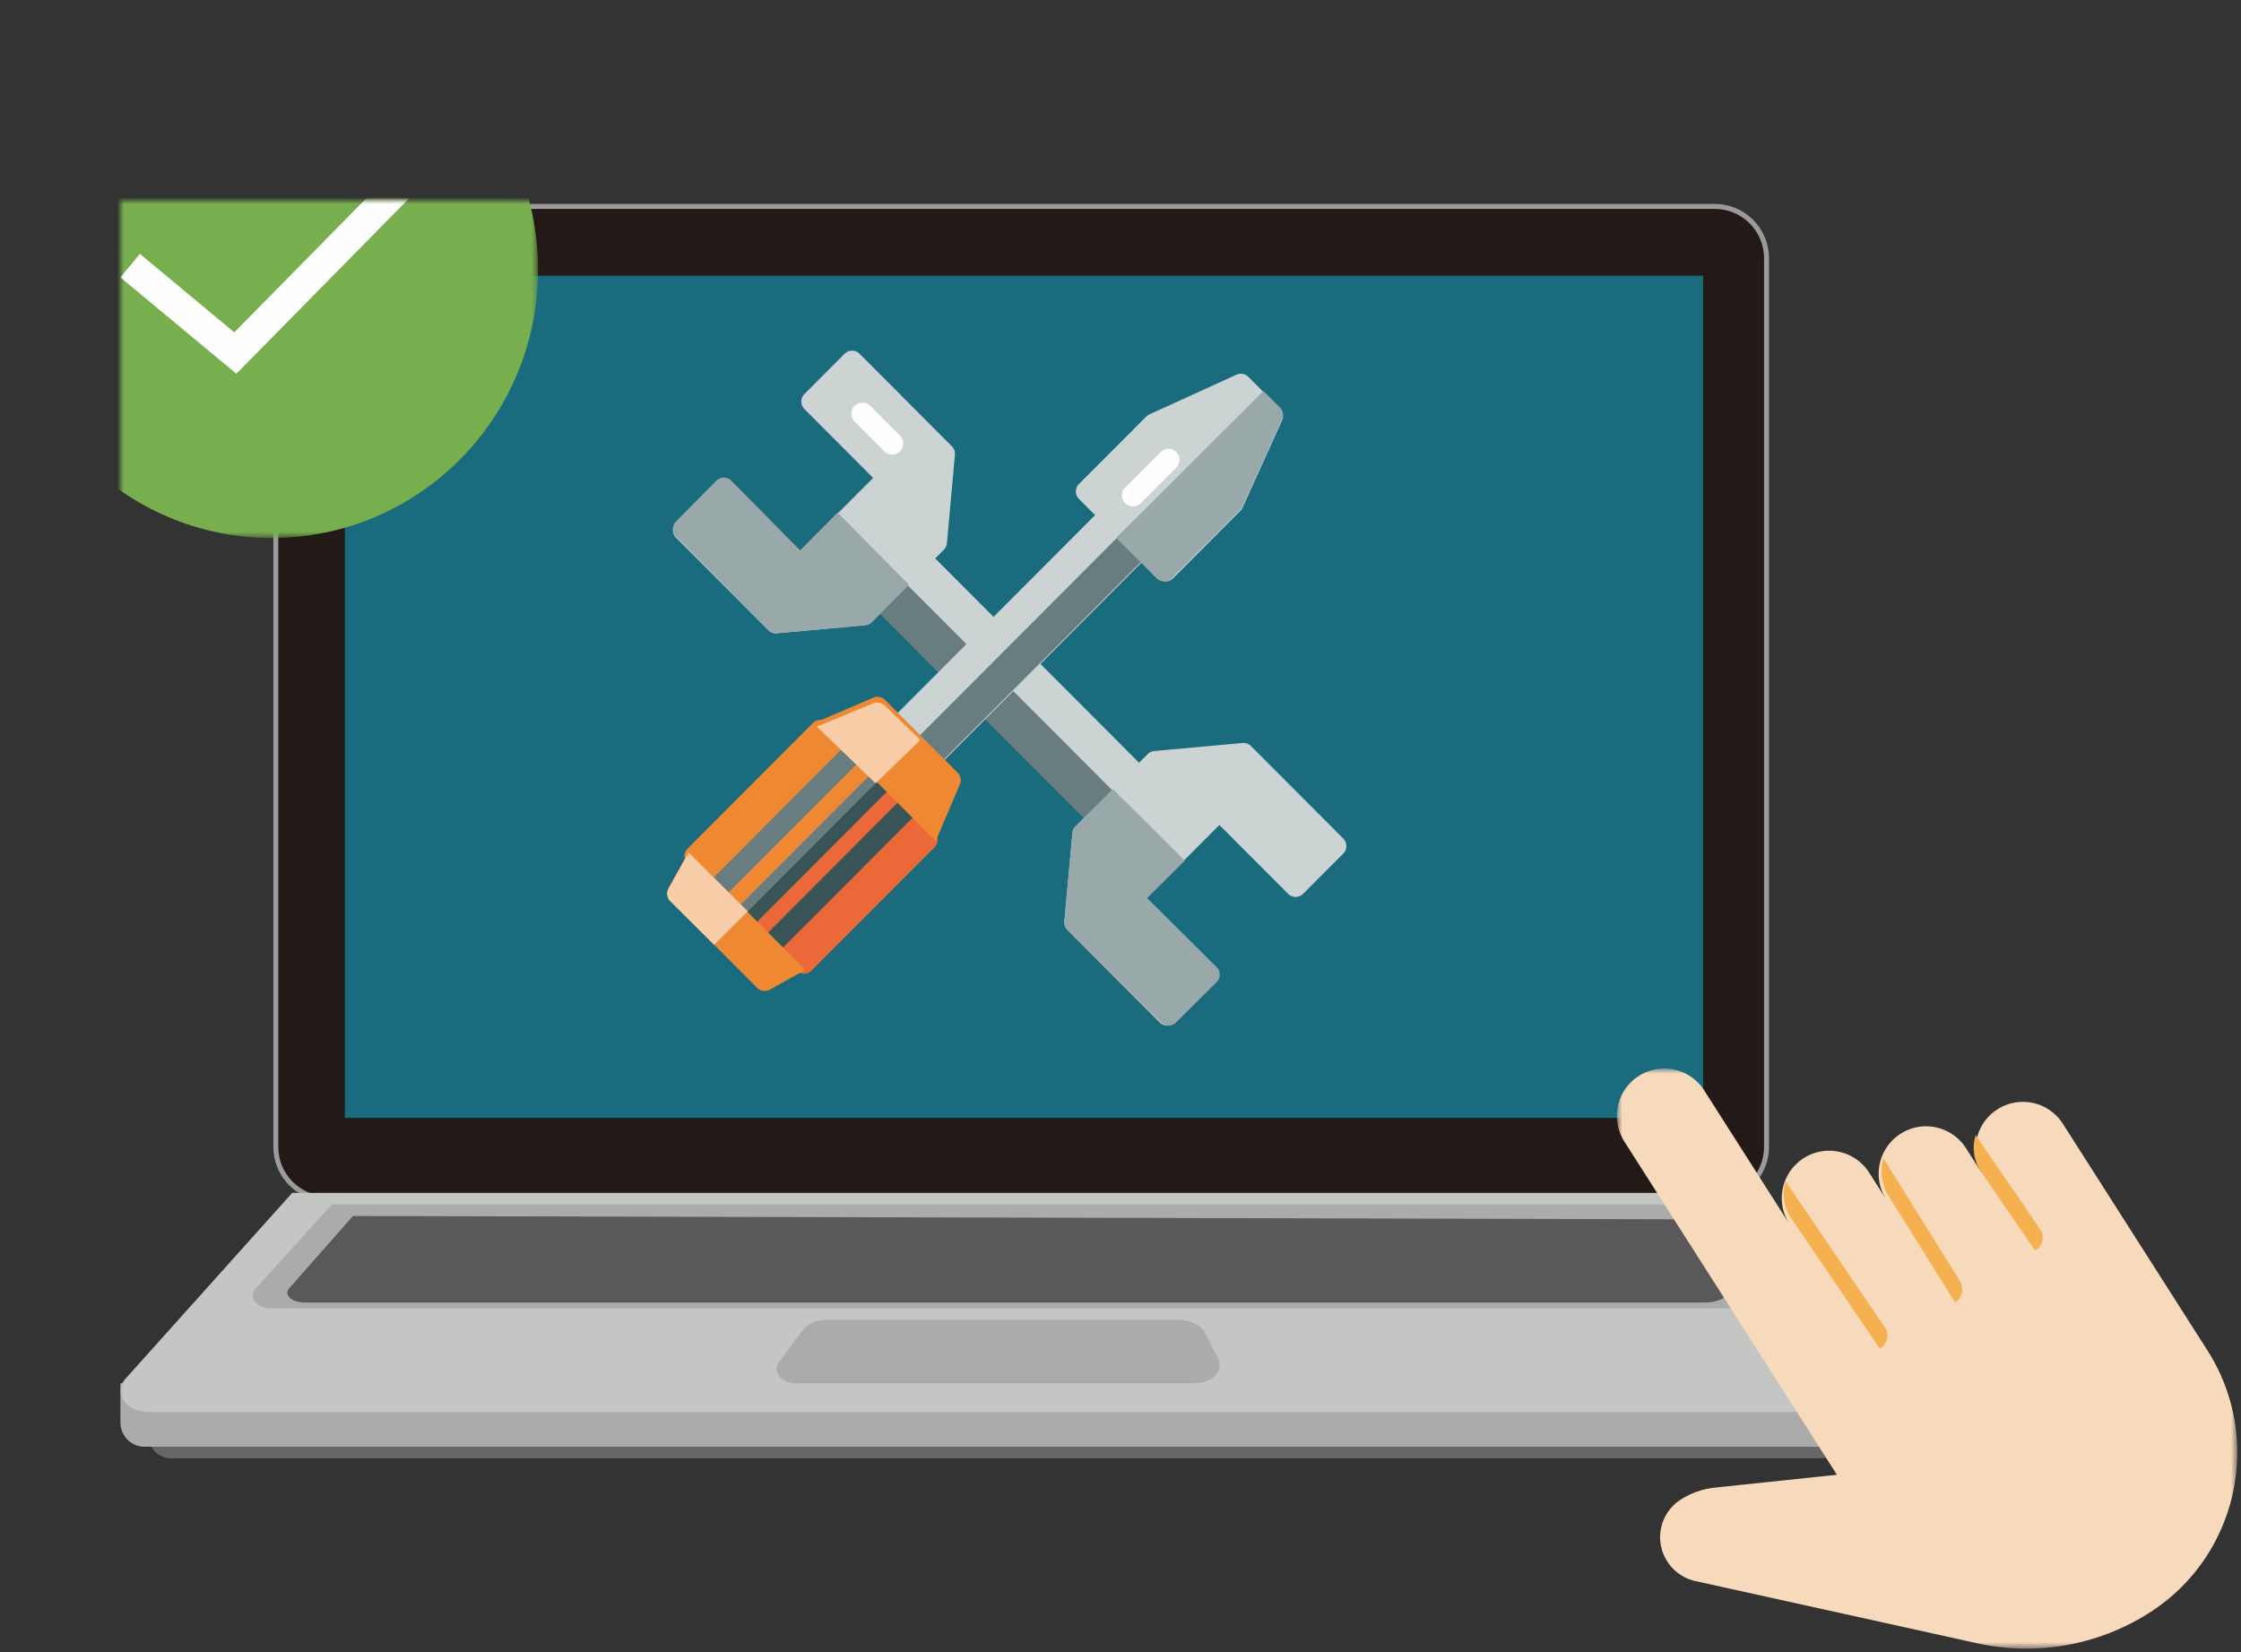 <svg xmlns="http://www.w3.org/2000/svg" xmlns:xlink="http://www.w3.org/1999/xlink" width="335" height="247" viewBox="0 0 335 247">
    <rect x="0" y="0" width="335" height="247" fill="#333333" stroke="none"/>
    <defs>
        <path id="a" d="M0 188h265V0H0z"/>
        <path id="c" d="M-17.208-29.8h79.642v80.224h-79.642z"/>
        <path id="e" d="M223.701 129.734h92.74v86.725H223.7z"/>
    </defs>
    <g fill="none" fill-rule="evenodd">
        <g transform="translate(18 30)">
            <path fill="#666766" d="M254.366 188H7.565c-1.802 0-3.263-1.406-3.263-3.14v-4.621h254.675v3.324c0 2.45-2.064 4.437-4.611 4.437"/>
            <path fill="#ABABAA" d="M259.937 186.275H3.582c-1.978 0-3.582-1.628-3.582-3.638v-5.848h265v4.345c0 2.84-2.266 5.141-5.063 5.141"/>
            <path fill="#231916" d="M238.368 149.193H30.934c-4.236 0-7.703-3.47-7.703-7.711V8.573c0-4.24 3.467-7.71 7.703-7.71h207.434c4.236 0 7.703 3.47 7.703 7.71v132.909c0 4.24-3.467 7.71-7.703 7.71"/>
            <path stroke="#9B9B9C" stroke-width=".743" d="M238.368 149.193H30.934c-4.236 0-7.703-3.47-7.703-7.711V8.573c0-4.24 3.467-7.71 7.703-7.71h207.434c4.236 0 7.703 3.47 7.703 7.71v132.909c0 4.24-3.467 7.71-7.703 7.71z"/>
            <mask id="b" fill="#fff">
                <use xlink:href="#a"/>
            </mask>
            <path fill="#196B7D" d="M33.555 137.12h203.052V11.21H33.555z" mask="url(#b)"/>
            <path fill="#C4C6C4" d="M260.836 181.1H4.324c-3.443 0-5.5-2.832-3.597-4.953L25.68 148.33h217.642l21.149 28.206c1.538 2.05-.466 4.565-3.636 4.565" mask="url(#b)"/>
            <path fill="#ABABAA" d="M241.777 165.578H22.49c-2.136 0-3.424-1.688-2.263-2.968L31.6 150.055h207.428l6.698 11.267c1.2 2.019-.876 4.256-3.949 4.256" mask="url(#b)"/>
            <path fill="#59595B" d="M236.811 164.716H27.529c-2.039 0-3.267-1.299-2.16-2.282l9.39-10.654 200.156.501 5.666 9.162c1.145 1.552-.836 3.273-3.769 3.273" mask="url(#b)"/>
            <path fill="#ABABAA" d="M160.652 176.789h-59.69c-2.187 0-3.572-1.746-2.516-3.17l3.516-4.743c.72-.97 2.09-1.573 3.578-1.573h52.62c1.798 0 3.408.827 4.047 2.078l1.885 3.699c.913 1.792-.866 3.709-3.44 3.709" mask="url(#b)"/>
            <path fill="#CCD3D3" d="M155.267 87.023l-36.456-36.54a1.582 1.582 0 0 0-2.24 0l-5.977 5.99a1.59 1.59 0 0 0 0 2.247l36.454 36.541a1.581 1.581 0 0 0 2.241 0l5.977-5.992c.62-.62.62-1.626 0-2.246" mask="url(#b)"/>
            <path fill="#CCD3D3" d="M124.29 36.714l-13.792-13.825a1.586 1.586 0 0 0-2.248 0l-5.997 6.01a1.597 1.597 0 0 0 0 2.254l10.268 10.294-10.943 10.969-10.27-10.292a1.586 1.586 0 0 0-2.249 0l-5.995 6.01a1.595 1.595 0 0 0 0 2.253l13.792 13.825a1.586 1.586 0 0 0 1.268.46l13.193-1.202a1.59 1.59 0 0 0 .981-.46l10.792-10.82c.265-.263.427-.61.46-.982l1.2-13.224a1.594 1.594 0 0 0-.46-1.27" mask="url(#b)"/>
            <path fill="#FEFEFE" d="M115.353 37.945c-.424 0-.849-.162-1.172-.487l-4.425-4.436a1.664 1.664 0 0 1 0-2.352 1.657 1.657 0 0 1 2.347 0l4.424 4.435c.648.65.648 1.703 0 2.353a1.654 1.654 0 0 1-1.174.487" mask="url(#b)"/>
            <path fill="#CCD3D3" d="M182.798 95.355l-13.792-13.824a1.592 1.592 0 0 0-1.269-.46l-13.193 1.203a1.586 1.586 0 0 0-.98.459l-10.795 10.82a1.596 1.596 0 0 0-.459.982l-1.2 13.223c-.042.473.126.938.46 1.271l13.792 13.826a1.592 1.592 0 0 0 2.248 0l5.997-6.011c.62-.622.62-1.632 0-2.254l-10.268-10.293 10.943-10.97 10.27 10.294a1.588 1.588 0 0 0 2.248 0l5.997-6.01a1.597 1.597 0 0 0 0-2.256" mask="url(#b)"/>
            <path fill="#677D80" d="M113.676 53.468l-3.084 3.09a1.59 1.59 0 0 0 0 2.241l36.377 36.463a1.578 1.578 0 0 0 2.236 0l3.084-3.092-38.613-38.702z" mask="url(#b)"/>
            <path fill="#99A8A9" d="M107.205 46.625l-5.586 5.65-10.292-10.409a1.583 1.583 0 0 0-2.254 0l-6.01 6.079a1.627 1.627 0 0 0 0 2.28l13.823 13.982a1.582 1.582 0 0 0 1.27.466l13.222-1.217c.371-.033.719-.199.984-.466l5.511-5.574-10.668-10.79zM142.788 93.488c-.266.264-.43.613-.465.984l-1.213 13.253c-.042.47.126.938.464 1.274l13.95 13.853a1.612 1.612 0 0 0 2.275 0l6.065-6.022a1.591 1.591 0 0 0 0-2.26l-10.387-10.315 5.637-5.6-10.764-10.692-5.562 5.525z" mask="url(#b)"/>
            <path fill="#CCD3D3" d="M153.546 50.958l-4.774-4.787a1.58 1.58 0 0 0-2.239 0l-31.637 31.71a1.587 1.587 0 0 0 0 2.243l4.775 4.787a1.577 1.577 0 0 0 2.238 0l31.637-31.71a1.59 1.59 0 0 0 0-2.243" mask="url(#b)"/>
            <path fill="#CCD3D3" d="M173.34 31.081l-4.739-4.75a1.568 1.568 0 0 0-1.76-.318l-13.028 5.936a1.567 1.567 0 0 0-.462.32l-10.067 10.09a1.577 1.577 0 0 0 0 2.226l11.846 11.872a1.565 1.565 0 0 0 2.22 0l10.066-10.09c.135-.136.242-.29.32-.463l5.921-13.058a1.577 1.577 0 0 0-.318-1.765" mask="url(#b)"/>
            <path fill="#EB6938" d="M121.714 94.414l-15.44-15.475a1.572 1.572 0 0 0-2.226 0L85.64 97.391a1.581 1.581 0 0 0 0 2.231l15.44 15.476a1.569 1.569 0 0 0 2.227 0l18.408-18.452a1.581 1.581 0 0 0 0-2.232" mask="url(#b)"/>
            <path fill="#EF8832" d="M105.784 78.085a1.6 1.6 0 0 0-2.266 0l-18.73 18.772a1.608 1.608 0 0 0 0 2.272l7.789 7.807L113.57 85.89l-7.787-7.805z" mask="url(#b)"/>
            <path fill="#385457" d="M94.324 108.66l-2.262-2.267 20.968-21.017 2.262 2.268zM98.6 112.11l-2.236-2.242 20.132-20.18 2.238 2.242z" mask="url(#b)"/>
            <path fill="#677D80" d="M90.857 103.486l-2.237-2.242 20.132-20.18 2.238 2.242zM113.571 86.418l-20.47 20.518-1.04-1.042 20.471-20.518zM151.078 48.294l-34.065 34.143 2.467 2.473a1.59 1.59 0 0 0 2.25 0l31.814-31.887a1.598 1.598 0 0 0 0-2.256l-2.466-2.473z" mask="url(#b)"/>
            <path fill="#99A8A9" d="M170.871 28.459l-22.024 21.955 6.058 6.039c.31.31.718.464 1.123.464a1.58 1.58 0 0 0 1.124-.464l10.188-10.156c.135-.134.244-.292.324-.464l5.992-13.144a1.58 1.58 0 0 0-.323-1.775l-2.462-2.455z" mask="url(#b)"/>
            <path fill="#EF8832" d="M96.307 118.147c.26 0 .521-.066.761-.199l5.318-2.962L84.89 97.45l-2.955 5.331a1.573 1.573 0 0 0 .262 1.873l13.002 13.033c.303.3.703.46 1.109.46" mask="url(#b)"/>
            <path fill="#F9CDA7" d="M84.946 97.45l-3.009 5.386a1.58 1.58 0 0 0 .268 1.893l6.549 6.519 5.028-5.005-8.836-8.793z" mask="url(#b)"/>
            <path fill="#EF8832" d="M114.303 74.634a1.596 1.596 0 0 0-1.76-.34l-8.436 3.624 17.765 17.807 3.616-8.455c.257-.602.122-1.3-.338-1.763l-10.847-10.873z" mask="url(#b)"/>
            <path fill="#F9CDA7" d="M114.26 75.478a1.635 1.635 0 0 0-1.752-.326l-8.4 3.475 8.779 8.474 6.707-6.474-5.334-5.15z" mask="url(#b)"/>
            <path fill="#FEFEFE" d="M151.363 45.706c-.425 0-.847-.163-1.17-.485a1.663 1.663 0 0 1 0-2.346l5.294-5.307a1.653 1.653 0 0 1 2.34 0 1.661 1.661 0 0 1 0 2.345l-5.295 5.308a1.65 1.65 0 0 1-1.17.485" mask="url(#b)"/>
            <mask id="d" fill="#fff">
                <use xlink:href="#c"/>
            </mask>
            <path fill="#77AE4E" d="M62.434 10.312c0 22.154-17.828 40.113-39.821 40.113s-39.821-17.959-39.821-40.113C-17.208-11.84.62-29.8 22.612-29.8c21.994 0 39.822 17.959 39.822 40.112" mask="url(#d)"/>
            <path fill="#FEFEFE" d="M17.332 25.872L0 11.467 2.91 7.95l14.113 11.733 25.333-25.72L45.6-2.83z" mask="url(#d)"/>
            <mask id="f" fill="#fff">
                <use xlink:href="#e"/>
            </mask>
            <path fill="#F7D9BC" d="M280.589 135.837a7.1 7.1 0 0 0-2.157 9.796l-2.542-3.985a7.077 7.077 0 0 0-9.783-2.16 7.1 7.1 0 0 0-2.157 9.798l-2.541-3.986c-2.107-3.3-6.489-4.27-9.784-2.16a7.103 7.103 0 0 0-2.159 9.798l-12.71-19.928a7.079 7.079 0 0 0-9.783-2.16 7.099 7.099 0 0 0-2.157 9.797l31.778 49.821-18.23 1.92a11.799 11.799 0 0 0-5.123 1.794 6.676 6.676 0 0 0-2.027 9.21l.016.023a6.661 6.661 0 0 0 4.186 2.935l42.173 9.31a34.147 34.147 0 0 0 25.765-4.597c13.188-8.436 17.051-25.982 8.628-39.189l-21.61-33.879a7.078 7.078 0 0 0-9.783-2.158" mask="url(#f)"/>
            <path fill="#F5B150" d="M248.938 146.606l14.816 21.821c.729 1.074.395 2.5-.748 3.188l-13.204-19.45c-1.13-1.649-1.445-3.677-.864-5.56M263.547 143.156l11.416 18.306c.683 1.096.37 2.552-.701 3.254l-9.904-15.884a7.048 7.048 0 0 1-.81-5.676M277.334 139.706l9.647 14.057c.736 1.075.398 2.505-.758 3.191l-8.014-11.682c-1.144-1.65-1.463-3.68-.875-5.566" mask="url(#f)"/>
        </g>
    </g>
</svg>
